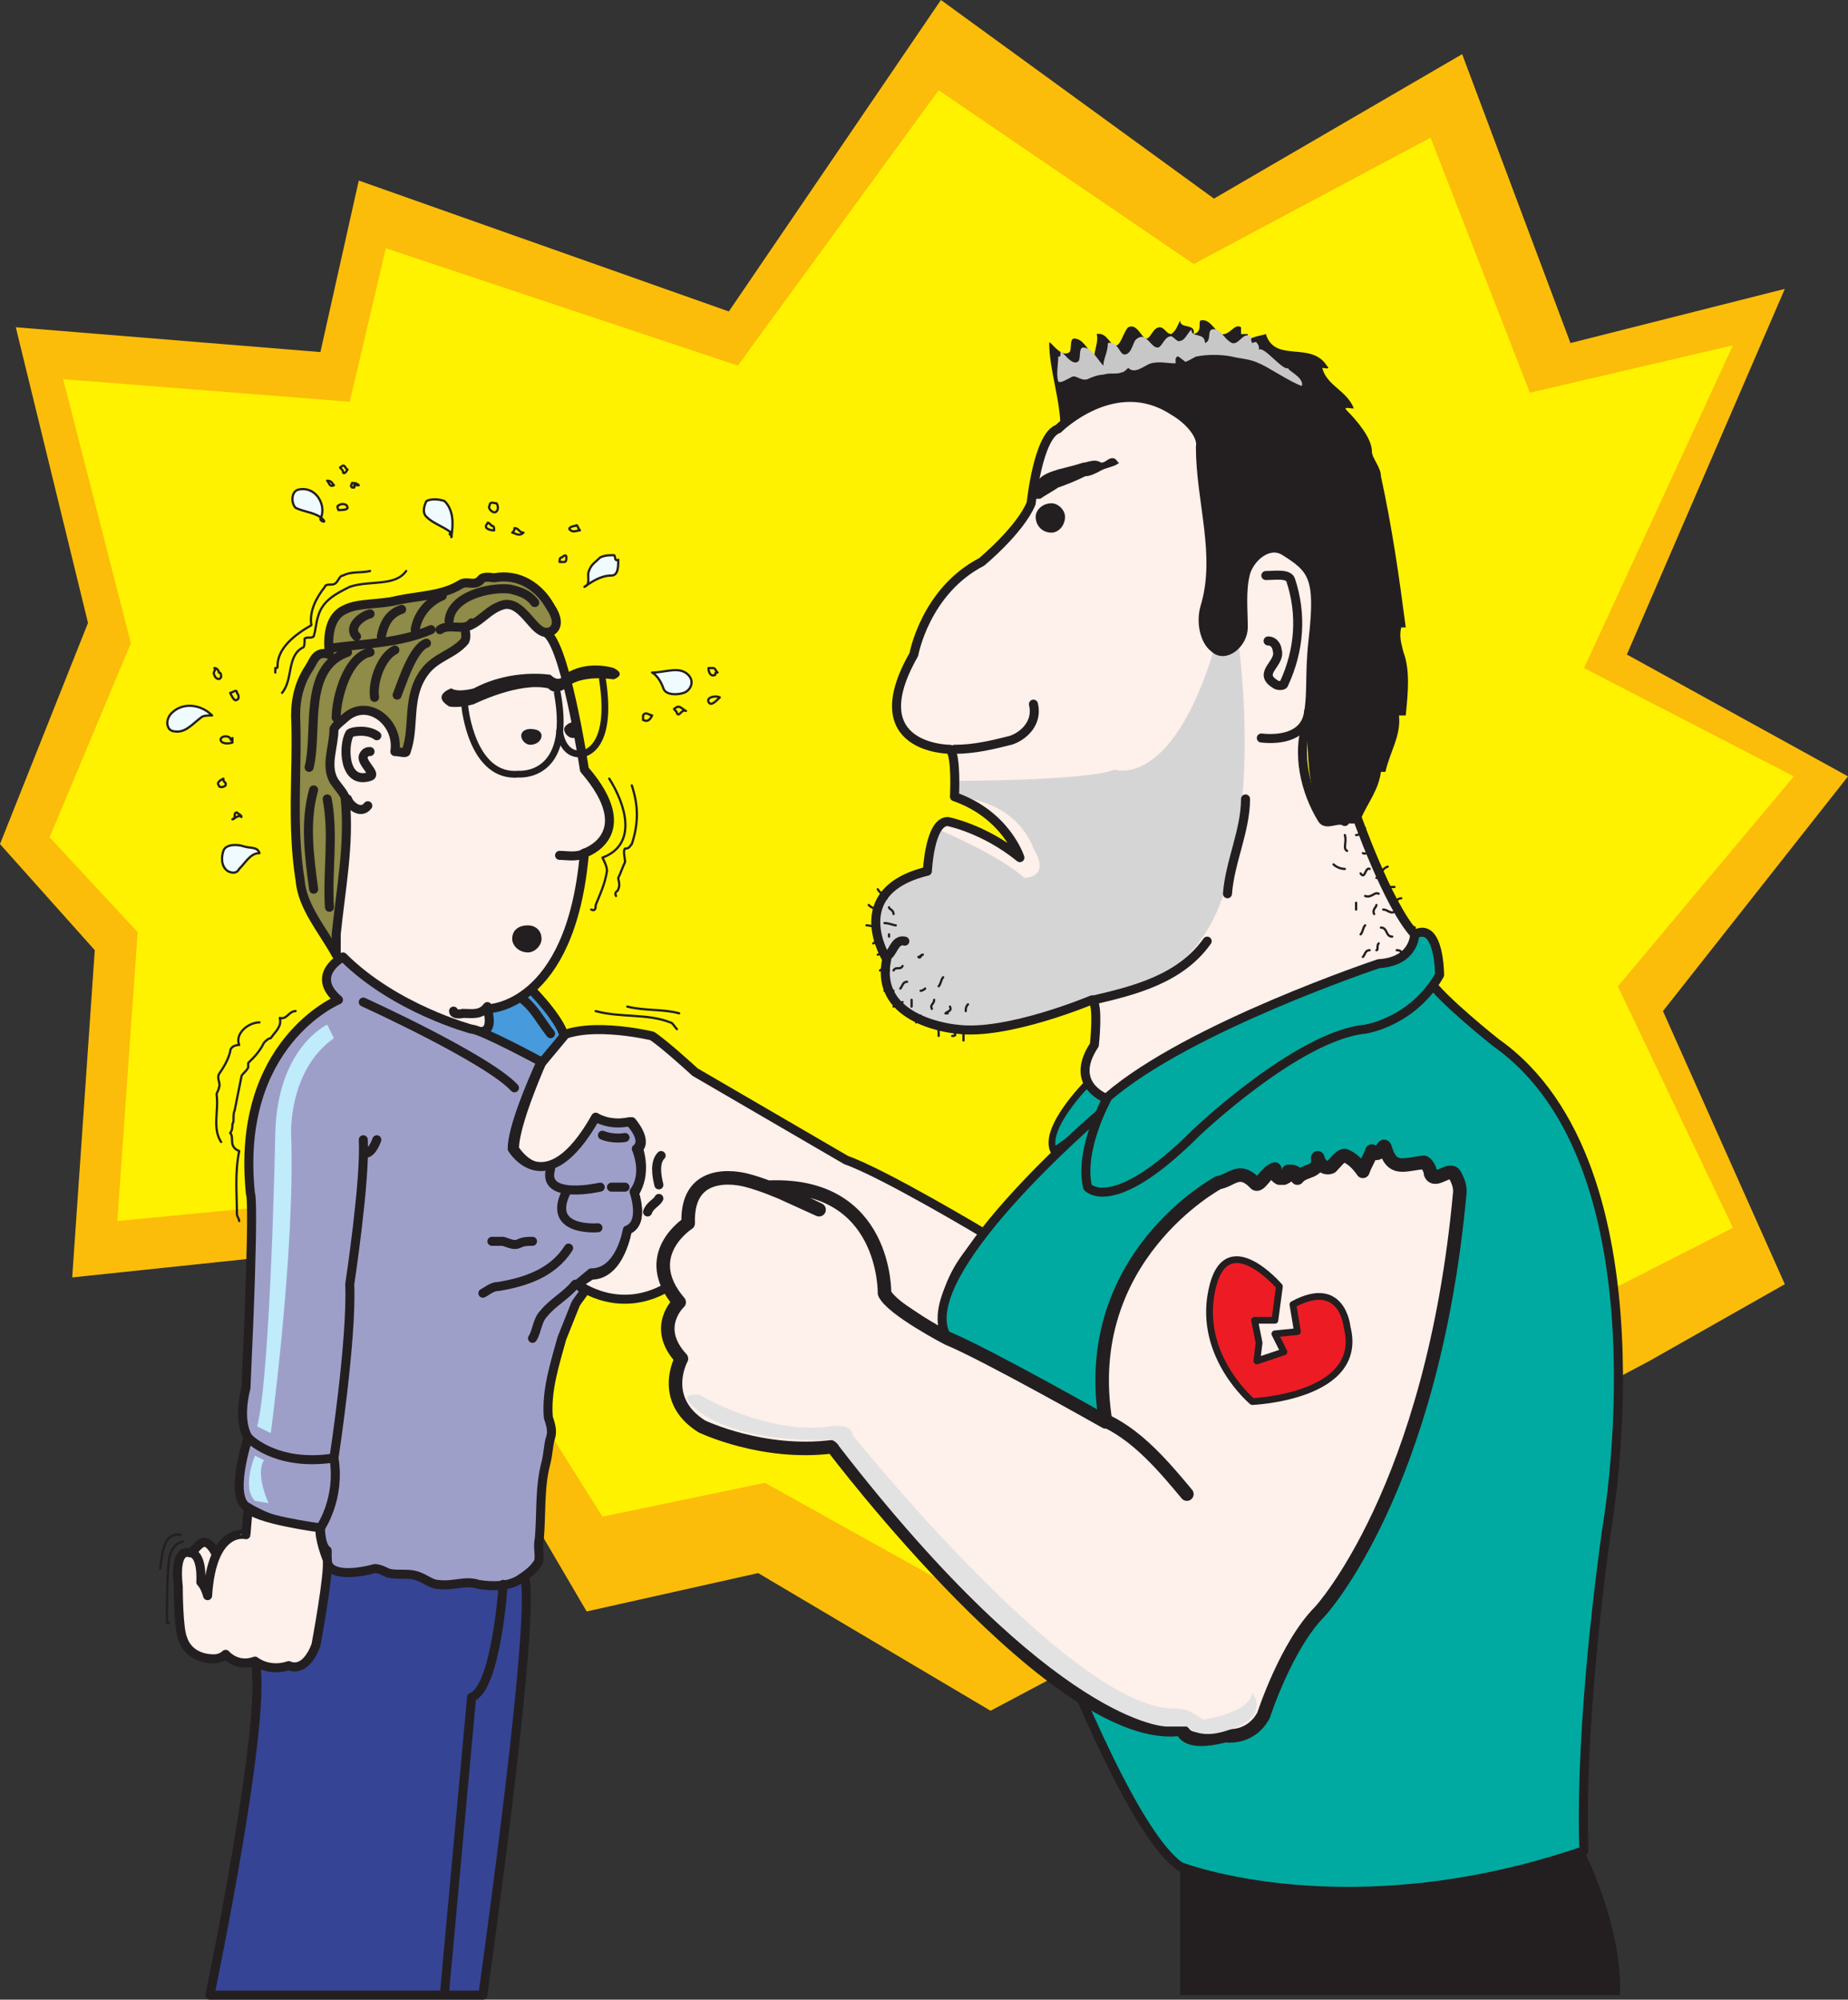 <svg xmlns="http://www.w3.org/2000/svg" width="614.25" height="664.5"><rect width="100%" height="100%" fill="#333333" stroke="none"/><path fill="#fbbd09" fill-rule="evenodd" d="m242.25 103.5-123-43.5-12.75 57-101.25-8.25 24 98.25L0 280.5l31.5 35.25L24 424.5l99.75-10.5L195 535.5l57-12.75 77.25 45.75 219-116.25 45-25.5-40.5-90.75 61.5-78-73.5-40.5L593.25 96 522 114l-36-96-82.5 48-90.75-66-70.5 103.5"/><path fill="#fff200" fill-rule="evenodd" d="m245.25 121.5-117-39-12 51L21 126l22.5 87.75-27 64.5 29.25 31.5-6.75 96 93.75-9L200.25 504l54-11.25 72.75 40.5 206.25-103.5L576 408l-38.25-80.25 58.5-69.75-69.75-36L576 114.75l-67.5 15.75-33-84.75-78.75 42L312 30l-66.75 91.5"/><path fill="#364495" fill-rule="evenodd" d="M172.5 525s10.5-25.5-12 138H69.75s19.5-93 15-111l28.5-37.5L172.5 525"/><path fill="none" stroke="#231f20" stroke-linecap="round" stroke-linejoin="round" stroke-miterlimit="10" stroke-width="3" d="M172.5 525s10.5-25.5-12 138H69.75s19.5-93 15-111l28.5-37.5zm0 0"/><path fill="#231f20" fill-rule="evenodd" d="M526.5 615s12.75 24.75 12 48H392.25v-42.75S460.5 637.5 526.5 615"/><path fill="#fef0ea" fill-rule="evenodd" d="M231 356.25s-9.75-9-14.25-12c0 0-24.75-6-33.75 2.25 0 0-12 25.5-12 35.25 0 0 11.25 19.5 27.75-9.75 0 0 4.5 2.25 11.25.75 0 0 5.25 6 2.25 9 0 0 3 8.25-1.5 15 0 0 3.75 9.75-2.25 12 0 0-2.25 15-12 15l-4.5 3s14.25 11.25 31.5 0l15.75-30L271.5 408l16.5 18.75 27 18s-6.75-15.75 12.75-34.5c0 0-33.75-20.25-46.5-24.75L231 356.25"/><path fill="none" stroke="#231f20" stroke-linecap="round" stroke-linejoin="round" stroke-miterlimit="10" stroke-width="3" d="M231 356.25s-9.75-9-14.25-12c0 0-24.75-6-33.75 2.25 0 0-12 25.5-12 35.25 0 0 11.25 19.5 27.75-9.75 0 0 4.5 2.25 11.25.75 0 0 5.25 6 2.25 9 0 0 3 8.25-1.5 15 0 0 3.75 9.75-2.25 12 0 0-2.25 15-12 15l-4.5 3s14.25 11.25 31.5 0l15.75-30L271.5 408l16.5 18.75 27 18s-6.75-15.75 12.75-34.5c0 0-33.75-20.25-46.5-24.75zm0 0"/><path fill="#00aaa0" fill-rule="evenodd" d="M361.5 360s-15 15-11.25 22.5L375 365.25 361.5 360"/><path fill="none" stroke="#231f20" stroke-linecap="round" stroke-linejoin="round" stroke-miterlimit="10" stroke-width="2.25" d="M361.5 360s-15 15-11.25 22.5L375 365.25Zm0 0"/><path fill="#fef0ea" fill-rule="evenodd" d="M63 516c2.25 0 4.5-8.25 9 .75l-3 13.5L63 516"/><path fill="none" stroke="#231f20" stroke-linecap="round" stroke-linejoin="round" stroke-miterlimit="10" stroke-width="3" d="M63 516c2.25 0 4.5-8.25 9 .75l-3 13.5zm0 0"/><path fill="#479adb" fill-rule="evenodd" d="M176.25 328.5s9.75 9.75 11.25 15.75l-7.5 9L156.75 342l7.5-9.75 12-3.75"/><path fill="none" stroke="#231f20" stroke-linecap="round" stroke-linejoin="round" stroke-miterlimit="10" stroke-width="3" d="M176.25 328.5s9.75 9.75 11.25 15.75l-7.5 9L156.75 342l7.5-9.75zm0 0"/><path fill="#fef0ea" fill-rule="evenodd" d="M351.75 142.5s18.75-18.75 38.25-6c5.25 3 9.75 8.25 9 12 0 18 6.75 36 1.5 53.25-1.5 5.25 0 11.25 3 13.5 3.75 3.75 9.75-1.5 9.75-6.75 0-6-.75-12 .75-18 1.5-5.25 7.5-10.5 12.75-7.5 9.75 6 12 8.25 9.75 29.25-1.5 9.75-3 19.5-2.25 28.5.75 10.5-.75 21.75 5.25 31.5 1.5 2.25 5.25-.75 7.5.75 0-2.25 3.75.75 3.75-2.25 0 0 10.5 30 19.5 39.75 0 0 0 9-12 10.5 0 0-63 21-90 44.25 0 0-13.5-4.5-4.5-18 0 0 1.5-13.5-.75-15 0 0-28.5 12-45 9.75 0 0-27.75-2.25-23.25-23.25 0 0-14.25-22.5 13.5-29.25 0 0 .75-16.5 6.75-16.5 0 0 12 2.25 24 12 0 0-4.5-14.25-21.75-20.25 0 0 .75-13.5-1.5-15.75 0 0-30 0-12-31.5 0 0 3.75-21 22.5-30.75 0 0 12.75-10.5 16.5-19.5 0 0 2.25-22.5 9-24.75"/><path fill="#231f20" fill-rule="evenodd" d="M450.75 271.5c.75 2.25-3.75-.75-3 1.5-3-.75-6 1.5-7.5-.75-6-9.75-5.25-21-6-31.5-.75-9 4.5-18.75 2.25-28.5-2.25-11.25 6.75-23.25-9.75-28.5-6-2.25-10.5 2.25-12.75 6.75-1.5 6-.75 12-.75 18 0 5.25-6 11.25-9.75 7.5-3-3-4.5-9-3-14.25 6-17.25-1.5-34.5-.75-52.5 0-4.5-4.5-9-9.75-12.75-18.75-12.75-38.25 6.75-38.25 6.75l.75-.75c0-9.75-3.75-19.5-3.75-28.5 0-1.5 3.75 5.25 6.75 3 .75-.75 0-4.5 1.5-4.5 3 0 4.5 3.75 6.75 6 0-2.25 1.5-5.25.75-7.5 3.75-.75 4.5 4.5 6.75 3.75 1.5-.75 2.25-4.5 3.75-6 3-1.5 4.5 3.75 6 3.75s2.25-3.75 4.5-3.75c1.5 0 2.25 2.25 3.75 2.25 1.5-.75 2.25-3 3-4.5 0 3 5.25.75 4.5 4.5 3-.75 1.5-3.75 2.25-4.5 3-.75 4.5 3 6.75 4.5 3 .75 4.5-3.75 6.75-2.25V111h2.25v2.25c1.5-1.5 3.75-1.5 6-2.25 3 9.75 15 2.25 20.25 10.5 1.5 1.5-.75.75-1.5.75 1.5 6 8.25 7.5 10.5 13.5-1.5 0-3.75-.75-2.25.75 3 3 8.25 9 8.25 13.5 0 2.25 3 5.25 3 8.25 3.75 17.25 6 33 8.25 50.25h-1.5c-.75 3 0 5.25.75 8.25 2.25 6 1.5 13.5.75 21H465c.75 6.75-3 12-4.5 18.75H459c-.75 6-4.5 10.5-6.75 15.75l-1.5-.75M349.5 177c2.25 0 4.5-2.25 4.5-5.25 0-2.25-2.25-4.5-4.5-4.5-3 0-5.25 2.25-5.25 4.5 0 3 2.25 5.25 5.25 5.25"/><path fill="#d6d5d5" fill-rule="evenodd" d="M363.75 331.5s-28.5 12-45 9.75c0 0-27.75-2.25-23.25-23.25 0 0-14.25-22.5 12.75-29.25 0 0 .75-12.75 4.5-12.75 0 0 19.5 8.25 27.75 15.75 0 0 9 0 3-9.75 0 0-4.5-15.75-26.25-17.25v-5.25s44.25 0 53.25-3.75c0 0 18.75 6.75 33-39.75 0 0 3.75 3 8.25-1.5 0 0 6 43.5-3 73.5 0 0-3.75 39.75-45 43.5"/><path fill="none" stroke="#231f20" stroke-linecap="round" stroke-linejoin="round" stroke-miterlimit="10" stroke-width="3" d="M351.75 142.5s18.75-18.75 38.25-6c5.25 3 9.75 8.25 9 12 0 18 6.75 36 1.5 53.25-1.5 5.25 0 11.25 3 13.5 3.75 3.75 9.75-1.5 9.75-6.75 0-6-.75-12 .75-18 1.5-5.25 7.5-10.5 12.75-7.5 9.75 6 12 9 9.75 29.25-1.5 12.75 0 18.75-2.25 28.5-3 9.75-.75 21.75 5.25 31.5 1.5 2.25 5.25-.75 7.5.75 0-2.25 3.75.75 3.75-2.25 0 0 10.5 30 19.5 39.75 0 0 0 9-12 10.5 0 0-63 21-90 44.25 0 0-13.5-4.5-4.5-18 0 0 1.5-13.5-.75-15 0 0-28.5 12-45 9.75 0 0-27.75-2.25-23.25-23.25 0 0-14.25-22.5 13.5-29.25 0 0 .75-16.5 6.75-16.5 0 0 12 2.25 24 12 0 0-4.5-14.25-21.75-20.25 0 0 .75-13.5-1.5-15.75 0 0-30 0-12-31.5 0 0 3.75-21 22.5-30.75 0 0 12.75-10.5 16.5-19.5 0 0 2.25-22.5 9-24.75zm0 0"/><path fill="none" stroke="#231f20" stroke-linecap="round" stroke-linejoin="round" stroke-miterlimit="10" stroke-width="3" d="M317.25 249c6.75 0 12.75-1.5 18.75-3 4.5-1.5 9-6 7.5-12m77.25-42.75c3 0 7.5-.75 8.25 1.5 3.75 11.25 3 23.25-2.25 34.5 0 .75-2.25.75-3 0-6-3.75 2.25-6.75.75-11.25 0-.75-.75-3-3-3m-2.25 32.25c6.75.75 15-.75 15.75-9"/><path fill="#231f20" fill-rule="evenodd" d="M372 153.75c-.75 0-.75-1.5-2.25-1.5s-2.25 1.5-3.75 1.5c-2.25-1.5-4.5 0-6 0-2.25.75-5.25 1.5-8.25 2.25-2.25.75-5.25 1.5-6.75 3.75-1.5.75 0 3.75-.75 6h1.5c2.25-1.5 3.75-2.25 6-3.75 2.25-.75 6-2.25 9-3.75 1.5 0 3-.75 4.5-1.5 2.25-1.5 5.25-1.5 6.75-3"/><path fill="none" stroke="#231f20" stroke-linecap="round" stroke-linejoin="round" stroke-miterlimit="10" stroke-width="3" d="M300.75 312.75c-3-.75-3.75 3-5.25 4.5"/><path fill="#00aaa0" fill-rule="evenodd" d="M474.75 325.5 366 369.75s-64.5 54.75-51 75c0 0 50.25 156.75 77.25 175.5 0 0 55.5 21.75 134.25-5.25 0 0-2.25-36 7.5-106.5 0 0 21.75-120.75-36.75-162 0 0-18-14.25-22.5-21"/><path fill="none" stroke="#231f20" stroke-linecap="round" stroke-linejoin="round" stroke-miterlimit="10" stroke-width="3" d="M474.75 325.5 366 369.75s-64.5 54.75-51 75c0 0 50.25 156.75 77.25 175.5 0 0 55.5 21.75 134.25-5.25 0 0-2.25-36 7.5-106.5 0 0 21.75-120.75-36.75-162 0 0-18-14.25-22.5-21zm0 0"/><path fill="#00aaa0" fill-rule="evenodd" d="M470.25 310.5s0 9-12 9.75c0 0-63 21-90 44.25 0 0-9.75 17.25-6.75 30 0 0 8.25 9.75 36-18 0 0 33.75-32.25 56.25-34.5 0 0 15.75-2.25 24.75-18 0 0 0-18-8.25-13.5"/><path fill="none" stroke="#231f20" stroke-linecap="round" stroke-linejoin="round" stroke-miterlimit="10" stroke-width="3" d="M470.25 310.5s0 9-12 9.75c0 0-63 21-90 44.25 0 0-9.75 17.25-6.75 30 0 0 8.25 9.75 36-18 0 0 33.75-32.25 56.25-34.5 0 0 15.75-2.25 24.75-18 0 0 0-18-8.25-13.5zm0 0"/><path fill="#fef0ea" fill-rule="evenodd" d="M159.75 342.75s4.5 1.5 2.25-7.5c0 0 27.75 0 32.25-51 0 0 18.75-9 0-28.5 0 0-6.75-45-13.5-45.75-4.5-.75-7.5-10.5-13.5-9-5.25 1.5-7.5 6-12.75 7.5 0 .75.75 3 0 3.75-3.75 4.5-9.75 6-13.5 10.5-6 8.25-3 18-6 27h-3.75c.75-9.75-9-18-16.5-12-1.5 1.5-3.75 3-3.75 4.5-.75 5.25-3 12 0 17.25 1.5 2.25 3.75 4.5 3.75 6 1.5 15-1.5 29.25-3 45 0 2.25 0 5.25 2.25 7.5 0 0 21 19.5 45.75 24.75"/><path fill="none" stroke="#231f20" stroke-linecap="round" stroke-linejoin="round" stroke-miterlimit="10" stroke-width="3" d="M159.75 342.75s4.5.75 2.25-7.5c0 0 27.75 0 32.25-51.75 0 0 18.75-6 0-27.75 0 0-6.75-45-13.5-45.75"/><path fill="#8f8b48" fill-rule="evenodd" d="M111.75 310.5c1.5-15 4.5-30 3-45 0-1.5-2.25-3.75-3.75-6-3-5.25 0-11.25 0-17.25.75-1.5 3-3 3.75-3.75 7.5-6.75 18 1.5 16.5 11.25 1.5 0 3.75.75 3.75 0 3-8.25 0-18 6-26.25 3.75-5.25 9.75-6 13.5-10.5.75-1.5 0-3.75 0-4.5 5.25-1.5 7.5-6 12.75-7.5 6-1.5 9.75 8.25 13.5 9 2.25.75 6.75-1.5 2.25-8.25-3.75-6.75-10.5-11.25-18.75-9.75-.75 0-3.75-.75-4.5.75-2.25 2.25-4.5 0-6.75 1.5-6 3.75-14.25 3.75-21 5.25-6 1.5-12.75.75-17.25 3-5.25 2.25-6 9-5.25 15-4.5-1.5-5.25 2.25-6.75 4.5-3 4.5-4.5 9.75-4.5 15.75.75 18-1.5 36 1.5 54.75.75 9 7.5 16.5 12 24.75v-6.75"/><path fill="none" stroke="#231f20" stroke-linecap="round" stroke-linejoin="round" stroke-miterlimit="10" stroke-width="3" d="M111.75 310.5c1.5-15 4.5-30 3-45 0-1.5-2.25-3.75-3.75-6-3-5.25 0-11.25 0-17.25.75-1.5 3-3 3.75-3.75 7.5-6.75 18 1.5 16.5 11.25 1.5 0 3.75.75 3.75 0 3-8.25 0-18 6-26.25 3.75-5.25 9.75-6 13.5-10.5.75-1.5 0-3.75 0-4.5 5.25-1.5 7.5-6 12.75-7.5 6-1.5 9.75 8.25 13.5 9 2.25.75 6.75-1.5 2.25-8.25-3.75-6.75-10.5-11.25-18.75-9.75-.75 0-3.75-.75-4.5.75-2.25 2.25-4.5 0-6.75 1.5-6 3.75-14.25 3.75-21 5.25-6 1.5-12.75.75-17.25 3-5.25 2.25-6 9-5.25 15-4.5-1.5-5.25 2.25-6.75 4.5-3 4.5-4.5 9.75-4.5 15.75.75 18-1.5 36 1.5 54.75.75 9 7.5 16.5 12 24.75zm0 0"/><path fill="none" stroke="#231f20" stroke-linecap="round" stroke-linejoin="round" stroke-miterlimit="10" stroke-width="3" d="M111 215.25c11.25-1.5 21.75-1.5 32.25-6m13.5-2.25c-2.25 3-7.5 0-10.5 2.25m-30.75 7.5c-15 5.25-9.75 26.25-12.75 38.25m1.5 7.5c-3 10.5-1.5 21.75 0 33m4.5-30c2.25 12 0 24 .75 36m13.5-84.75c-7.5 1.5-11.25 15-11.25 21.75m19.5-22.5c-4.5 2.25-7.5 10.5-6.75 15.75m17.25-18c-4.5 1.5-8.25 13.5-9.75 17.25m-13.5-19.5c-3-3 1.5-6.75 4.5-7.5m3.75 7.5c.75-3.75 2.25-7.5 6.75-9m4.5 6.75c.75-4.5 3.75-9 9-11.25m30.75 2.25c-2.25-3-5.25-3.75-8.25-4.5-6.75-.75-19.5 2.25-20.25 10.5m45 77.25c-2.25 1.5-6 .75-8.25.75m-60.75-39.75c-3-2.25-8.25-1.5-9-.75C114 247.5 114 261 123 258c2.25-.75-3-4.5-2.25-6.75.75-1.5 1.5-1.5 2.25-1.5m-7.5 15.75c.75 2.25 4.5 5.25 6.75 2.25M162 334.5c-2.25 3-5.25 2.25-8.25 2.25.75 0-3 .75-3-.75"/><path fill="#231f20" fill-rule="evenodd" d="M187.5 224.25s-1.5 3-4.5 0c0 0-12.75-2.25-25.5 4.5 0 0-5.25 1.5-7.5 0 0 0-6.75 2.25-.75 6 0 0 3 .75 8.25-.75 0 0 15-7.5 24.75-5.25 0 0 2.25 3 6.75-.75 0 0 3.75-3.75 15-2.25 0 0 4.5-1.5 0-3.75 0 0-9-3-16.5 2.25"/><path fill="none" stroke="#231f20" stroke-linecap="round" stroke-linejoin="round" stroke-miterlimit="10" stroke-width="2.25" d="M154.5 234.75s2.25 24 18 22.5c0 0 18 1.5 12.75-27"/><path fill="none" stroke="#231f20" stroke-linecap="round" stroke-linejoin="round" stroke-miterlimit="10" stroke-width="2.25" d="M186 243s.75 8.25 7.5 7.5c0 0 10.5-.75 6.75-24.75"/><path fill="#231f20" fill-rule="evenodd" d="M176.25 247.5c2.25 0 3.75-1.5 3.75-3s-1.5-2.25-3.75-2.25c-1.5 0-3 .75-3 2.25s1.5 3 3 3m14.25-2.25c1.5 0 2.25-1.5 2.25-3 0-.75-.75-2.25-2.25-2.25s-3 1.5-3 2.25c0 1.5 1.5 3 3 3m-15 71.25c2.25 0 4.5-2.25 4.5-4.5 0-3-2.25-4.5-4.5-4.5-3 0-5.25 1.5-5.25 4.5 0 2.25 2.25 4.5 5.25 4.5"/><path fill="none" stroke="#231f20" stroke-linecap="round" stroke-linejoin="round" stroke-miterlimit="10" stroke-width="3" d="M174 332.25c3.75 3 6 7.5 9 11.25"/><path fill="#9e9fc9" fill-rule="evenodd" d="m192 426.75 4.5-3.75c9.75 0 12-14.25 12-14.25 6-2.25 2.25-12.75 2.25-12.75 4.5-6 .75-14.25.75-14.25 3.75-3-2.25-9-2.25-9-6.75 1.5-11.25-1.5-11.25-1.5-16.5 29.25-27.75 10.5-27.75 10.5 0-6.75 6-21 9.75-29.25h-.75s-19.5-10.5-22.5-10.5c0 0-25.5-6.75-42.75-24 0 0-11.25 6-1.5 14.25 0 0-34.5 14.25-29.25 64.5 0 0 1.5 0-1.5 64.5 0 0-3 10.5.75 16.5 0 0-6.75 20.25 0 23.25 0 0 10.5 6.75 24 6.75 0 0 0 6 2.25 7.5v3c0 6 10.5 4.5 15.75 3 1.5 0 3 .75 4.5 1.5 3 .75 6 0 9 .75s5.25 3 7.5 3c5.25.75 9-1.5 13.5 0 4.5.75 9.75.75 13.5-1.5 2.25-1.5 4.5-3 6-5.25 1.5-1.5 0-5.25.75-8.25.75-8.25 0-17.25 2.25-25.5.75-3 .75-6 1.5-8.25s0-4.5-.75-6.75c-.75-9 2.25-18 4.5-26.25l4.5-11.25c.75-1.5 2.25-3 3-4.5l-2.25-2.25"/><path fill="none" stroke="#231f20" stroke-linecap="round" stroke-linejoin="round" stroke-miterlimit="10" stroke-width="3" d="m192 426.75 4.5-3.75c9.75 0 12-14.25 12-14.25 6-2.25 2.25-12.75 2.25-12.75 4.5-6 .75-14.25.75-14.25 3.75-3-2.25-9-2.25-9-6.75 1.5-11.25-1.5-11.25-1.5-16.5 29.25-27.75 10.5-27.75 10.5 0-6.75 6-21 9.75-29.25h-.75s-19.5-10.5-22.5-10.5c0 0-25.5-6.75-42.75-24 0 0-11.25 6-1.5 14.25 0 0-34.5 14.25-29.25 64.5 0 0 1.5 0-1.5 64.5 0 0-3 10.5.75 16.5 0 0-6.75 20.25 0 23.25 0 0 10.5 6.75 24 6.75 0 0 0 6 2.25 7.5v3c0 6 10.5 4.5 15.75 3 1.5 0 3 .75 4.5 1.5 3 .75 6 0 9 .75s5.25 3 7.5 3c5.25.75 9-1.5 13.5 0 4.5.75 9.75.75 13.5-1.5 2.25-1.5 4.5-3 6-5.25 1.5-1.5 0-5.25.75-8.25.75-8.25 0-17.25 2.25-25.5.75-3 .75-6 1.5-8.25s0-4.5-.75-6.75c-.75-9 2.25-18 4.5-26.25l4.5-11.25c.75-1.5 2.25-3 3-4.5zm0 0"/><path fill="none" stroke="#231f20" stroke-linecap="round" stroke-linejoin="round" stroke-miterlimit="10" stroke-width="3" d="M120.75 333S162 351.75 171 361.5m36.75 16.5s-3.75.75-7.5-.75m7.5 17.25h-4.5m-3.75 0s-19.5 4.5-16.5-6"/><path fill="none" stroke="#231f20" stroke-linecap="round" stroke-linejoin="round" stroke-miterlimit="10" stroke-width="3" d="M198.75 408s-17.25 1.5-10.5-12M177 412.5c-1.5 0-3 0-4.5.75s-3 0-5.25-.75h-3.75m25.5 2.25c-5.25 8.25-14.25 11.25-23.25 12.75-2.25 0-3.75 1.5-5.25 2.25m30.75-3c-3 3.75-7.5 6-10.5 9.75-2.25 2.25-2.25 6-3.75 8.25M219.75 384c-2.25 2.25-1.5 6.75-.75 9.75m0 4.5c-.75 1.5-3 2.25-3.75 4.5m-132.75 75s9 9.75 28.5 6.75"/><path fill="none" stroke="#231f20" stroke-linecap="round" stroke-linejoin="round" stroke-miterlimit="10" stroke-width="3" d="M106.5 507.75s6.75-9.75 4.5-23.25c0 0 6-39 5.25-57.75 0 0 5.25-34.5 4.5-48m4.5 0s-1.5 4.5-3.75 4.5"/><path fill="#fef0ea" fill-rule="evenodd" d="m82.5 501-.75 9S70.5 507 69 530.25c0 0-.75-3-2.25-4.5 0 0 .75-9.75-3.75-9.75 0 0-5.25-2.25-3.75 11.25 0 0 0 14.25 1.5 17.25 0 0 1.5 6.75 10.5 6.75 0 0 2.25 0 3.75-1.5 0 0 3.75 4.5 9.75 2.25 0 0 4.5 3.75 11.25 1.5 0 0 5.25 3 9-6.75 0 0 4.5-24 3.75-28.5 0 0-3-7.5-2.25-10.5 0 0-22.5-3-24-6.75"/><path fill="none" stroke="#231f20" stroke-linecap="round" stroke-linejoin="round" stroke-miterlimit="10" stroke-width="3" d="m82.5 501-.75 9S70.5 507 69 530.25c0 0-.75-3-2.25-4.5 0 0 .75-9.75-3.75-9.75 0 0-5.25-2.25-3.75 11.25 0 0 0 14.25 1.5 17.25 0 0 1.5 6.75 10.5 6.75 0 0 2.25 0 3.75-1.5 0 0 3.75 4.5 9.75 2.25 0 0 4.5 3.75 11.25 1.5 0 0 5.25 3 9-6.75 0 0 4.5-24 3.75-28.5 0 0-3-7.5-2.25-10.5 0 0-22.5-3-24-6.75zm0 0"/><path fill="#bfebfb" fill-rule="evenodd" d="M108.75 340.5s-16.5 7.5-17.25 36c0 0-1.5 79.5-6 97.5l4.5 2.25s8.25-61.5 6.75-99.75c0 0-.75-21 14.25-31.5l-2.25-4.5m-24 143.25s-4.5 10.5 0 15l4.5.75s-4.5-9.75-1.5-14.25l-3-1.5"/><path fill="#00aaa0" fill-rule="evenodd" d="M485.25 404.25c0 99-33 142.5-33 142.5-10.5 12.75-15.75 36.75-15.75 36.75-3.75 8.25-12 7.5-12 7.5-14.25 4.5-15-.75-15-.75s-36.75-4.5-48-24.75l123.75-161.25"/><path fill="#fef0ea" fill-rule="evenodd" d="M485.25 396c0-2.25-.75-3.75-1.5-5.25-1.5-3.75-6.75 3-8.25-.75 0-1.5-1.5-3.75-2.25-3.75-6.75.75-10.5 3-12.75-4.5-.75-3-1.5 3.75-4.5.75-.75 2.25-2.25 4.5-3 6.75-1.5-2.25-3.75-4.5-6-5.25-1.5 0-3 2.25-4.5 3.75-1.5.75-3.75 0-4.5-3 .75 5.25-4.5 3.75-6.75 6.75 0-2.25-1.5-2.25-3-2.25 0 1.5 0 1.5-1.5 2.25h-1.5c-1.5-.75-1.5-2.25-1.5-3-3 .75-5.25 6.75-6.75 4.5-5.25-5.25-7.5-.75-12 0 0 0-46.5 24.75-37.5 79.5 0 0-39.75-22.5-52.5-27.75 0 0-18.75-9.75-21-15 0 0 .75-36.75-38.25-35.25l16.5 7.5s-15-7.5-24-9.75c0 0-20.25-6-19.5 14.25 0 0-16.5 10.5-3 26.25 0 0-9 8.25.75 18.75 0 0-7.5 13.5 6.75 22.5 0 0 20.25 9.75 43.5 6.75 0 0 75.75 100.5 116.25 93.75 0 0 0 6 14.25 2.25 0 0 8.25 1.5 12.75-6.75 0 0 7.5-23.25 18.75-34.5 0 0 37.5-40.5 46.5-139.5"/><path fill="none" stroke="#231f20" stroke-linecap="round" stroke-linejoin="round" stroke-miterlimit="10" stroke-width="4.5" d="M485.25 396c0-2.25-.75-3.75-1.5-5.25-1.5-3.75-6.75 3-8.25-.75 0-1.5-1.5-3.75-2.25-3.75-6.75.75-10.5 3-12.75-4.5-.75-3-1.5 3.75-4.5.75-.75 2.25-2.25 4.5-3 6.75-1.5-2.25-3.75-4.5-6-5.25-1.5 0-3 2.25-4.5 3.75-1.5.75-3.75 0-4.5-3 .75 5.25-4.5 3.75-6.75 6.75 0-2.25-1.5-2.25-3-2.25 0 1.5 0 1.5-1.5 2.25h-1.5c-1.5-.75-1.5-2.25-1.5-3-3 .75-5.25 6.75-6.75 4.5-5.25-5.25-7.5-.75-12 0 0 0-46.5 24.75-37.5 79.5 0 0-39.75-22.5-52.5-27.75 0 0-18.75-9.75-21-15 0 0 .75-36.75-38.25-35.25l16.5 7.5s-15-7.5-24-9.75c0 0-20.25-6-19.5 14.25 0 0-16.5 10.5-3 26.25 0 0-9 8.25.75 18.75 0 0-7.5 13.5 6.75 22.5 0 0 20.25 9.75 43.5 6.75 0 0 75.75 100.5 116.25 93.75 0 0 0 6 14.25 2.25 0 0 8.25 1.5 12.75-6.75 0 0 7.5-23.25 18.75-34.5 0 0 37.5-40.5 46.5-139.5zm0 0"/><path fill="none" stroke="#231f20" stroke-linecap="round" stroke-linejoin="round" stroke-miterlimit="10" stroke-width="4.5" d="M368.25 472.5c10.5 5.25 18.75 15 26.25 24"/><path fill="#e3e2e2" fill-rule="evenodd" d="M232.5 463.5S255 477 276 474c0 0 6.75-1.5 7.5 3 0 0 72.75 90.75 106.5 90.75 0 0 4.5-.75 9.75 3.75 0 0 15.75-2.25 16.5-9 0 0 6.75 8.25-9 12.75 0 0-8.25 3-12.75-1.5h-6.75s-36.75 0-108.75-93c0 0-1.5-3-4.5-2.25 0 0-29.25 1.5-43.5-10.5 0 0-6.75-5.25 1.5-4.5"/><path fill="none" stroke="#231f20" stroke-linecap="round" stroke-linejoin="round" stroke-miterlimit="10" stroke-width=".75" d="M202.5 258.75c5.25 8.25 9.75 21.75-2.25 26.25.75 1.5 1.5 3 1.5 4.5-.75 4.5-2.25 7.5-3.75 11.25 0 .75 0 2.25-1.5 1.5"/><path fill="none" stroke="#231f20" stroke-linecap="round" stroke-linejoin="round" stroke-miterlimit="10" stroke-width=".75" d="M210 261c2.25 6.75 2.25 12.75 0 19.5-.75.75-.75 1.5-2.25 1.5-.75.75 0 3 0 4.5-.75 1.5-1.5 3.75-2.25 5.25 0 .75.75 2.25 0 3.75 0 .75-1.5.75-.75 2.25m12-60c-.75 0-2.25-1.5-3 0v1.5c1.5.75 2.25 0 3-1.5zm11.25-1.5c-1.5-.75-2.25-2.25-3.75-.75-.75 0 .75.75.75 1.5.75 1.5 1.5-1.5 3-.75zm11.25-4.5c-1.5-.75-4.5 0-3.75 1.5s2.25 0 3.75-1.5zM237 222h-1.5c0 1.5.75 3 2.25 2.25 0-.75 0-.75.75-.75-.75-.75-.75-1.5-1.5-1.5zm0 0"/><path fill="#f0fbff" fill-rule="evenodd" d="M216.75 223.5c4.5 0 9-2.25 12 .75 2.25 2.25.75 5.25-1.5 6s-6 .75-6.75-1.5-2.25-4.5-3.75-5.25"/><path fill="none" stroke="#231f20" stroke-linecap="round" stroke-linejoin="round" stroke-miterlimit="10" stroke-width=".75" d="M216.75 223.5c4.5 0 9-2.25 12 .75 2.25 2.25.75 5.25-1.5 6s-6 .75-6.75-1.5-2.25-4.5-3.75-5.25zm0 0"/><path fill="#f0fbff" fill-rule="evenodd" d="M194.25 195c2.25-.75.75-3.75 1.5-5.25.75-2.25 2.25-3 3.75-4.5 1.5-.75 3-.75 4.5-.75.75 0 0 2.25 1.5 1.5 0 2.25 0 5.25-2.25 5.25-3.75 0-6.75 2.25-9 3.75"/><path fill="none" stroke="#231f20" stroke-linecap="round" stroke-linejoin="round" stroke-miterlimit="10" stroke-width=".75" d="M194.25 195c2.25-.75.75-3.75 1.5-5.25.75-2.25 2.25-3 3.75-4.5 1.5-.75 3-.75 4.5-.75.75 0 0 2.25 1.5 1.5 0 2.25 0 5.25-2.25 5.25-3.75 0-6.75 2.25-9 3.75zm-1.5-18.75c-.75-.75-.75-2.25-1.5-1.5-.75 0-3 .75-1.5 1.5.75.75 2.25 0 3 0zm-4.5 9c0-1.5-1.5 0-1.5 0-.75 0-.75.75-.75 1.5h1.5c.75 0 .75-.75.75-1.5zM174 177c-1.5 0-1.5-1.5-3-1.5 0 .75 0 .75-.75 1.5.75 0 2.25 1.5 3.75 0zm-10.5-2.25c-.75-.75-1.5-1.5-1.5-.75-1.5 1.5.75 2.25 2.25 2.25 0-.75 0-1.5-.75-1.5zm1.5-7.5c-.75 0-2.25-.75-2.25.75-.75.75.75 2.25 1.5 2.25 1.5 0 1.5-2.25.75-3zm0 0"/><path fill="#f0fbff" fill-rule="evenodd" d="M150 178.5c.75-4.5.75-9-2.25-12-2.25-.75-4.5-.75-6 0-.75 1.5-1.5 3.75 0 5.25 2.25 2.25 5.25 3 8.25 5.25-1.5.75.75.75 0 1.5"/><path fill="none" stroke="#231f20" stroke-linecap="round" stroke-linejoin="round" stroke-miterlimit="10" stroke-width=".75" d="M150 178.5c.75-4.5.75-9-2.25-12-2.25-.75-4.5-.75-6 0-.75 1.5-1.5 3.75 0 5.25 2.25 2.25 5.25 3 8.25 5.25-1.5.75.75.75 0 1.5zm0 0"/><path fill="#f0fbff" fill-rule="evenodd" d="M106.5 172.5c2.25-4.5-1.5-11.25-7.5-9.75-2.25.75-2.25 4.5-.75 6 3 1.5 6.75 1.5 9 3.75 1.5 1.5-.75.75-.75 0"/><path fill="none" stroke="#231f20" stroke-linecap="round" stroke-linejoin="round" stroke-miterlimit="10" stroke-width=".75" d="M106.5 172.5c2.25-4.5-1.5-11.25-7.5-9.75-2.25.75-2.25 4.5-.75 6 3 1.5 6.75 1.5 9 3.75 1.5 1.5-.75.75-.75 0zm9-3.75c0-1.5-2.25-1.5-3-.75-.75 0 0 1.5 0 1.5.75 0 3 0 3-.75zm3.75-7.5c-.75-.75-1.5-.75-2.25-.75 0 .75-.75.75 0 1.5h.75v-.75h1.5zm-8.25 0c-.75-.75-.75-1.5-2.25-1.5.75.75.75 2.25 2.25 1.5zm4.5-5.25c-.75 0-.75-2.25-2.25-.75-.75 0 .75.75.75 1.5s.75.75 1.5-.75zm0 0"/><path fill="#f0fbff" fill-rule="evenodd" d="M70.5 237.75c-3.75-3.75-9.75-4.5-13.5-.75-.75.75-2.25 3-.75 5.25 0 0 .75.75 1.5.75 3.75.75 6-2.25 9-4.5.75-.75 2.25-.75 3.75-.75"/><path fill="none" stroke="#231f20" stroke-linecap="round" stroke-linejoin="round" stroke-miterlimit="10" stroke-width=".75" d="M70.5 237.75c-3.75-3.75-9.75-4.5-13.5-.75-.75.75-2.25 3-.75 5.25 0 0 .75.75 1.5.75 3.75.75 6-2.25 9-4.5.75-.75 2.25-.75 3.75-.75zm0 0"/><path fill="#f0fbff" fill-rule="evenodd" d="M86.25 283.5c-.75-2.25-3-1.5-5.25-2.25s-6-.75-6.75 1.5-.75 5.25 1.5 6.75c1.5.75 3 .75 3.75-.75 2.25-2.25 3.75-5.25 6.75-5.25"/><path fill="none" stroke="#231f20" stroke-linecap="round" stroke-linejoin="round" stroke-miterlimit="10" stroke-width=".75" d="M86.25 283.5c-.75-2.25-3-1.5-5.25-2.25s-6-.75-6.75 1.5-.75 5.25 1.5 6.75c1.5.75 3 .75 3.75-.75 2.25-2.25 3.75-5.25 6.75-5.25zm-7.5-13.5c-1.5 0 0 2.25-1.5 2.25 1.5-.75 2.25-1.5 3-.75 0-.75-.75-.75-1.5-1.5zM75 260.25c-.75-.75-.75-.75-.75-1.5-1.5.75-2.25 1.5-1.5 2.25 0 .75 1.5.75 2.25 0zM77.25 246c-.75 0-.75-.75-.75-.75-.75-.75-2.25-.75-3 0-.75 1.5 1.5 2.25 3.75 1.5v-1.5zm1.5-15.75c0-1.5-1.5 0-2.25 0 .75 1.5 1.5 3 2.25 2.25.75 0 .75-1.5 0-2.25zm-6-6.75c0-.75-.75-1.5-1.5-1.5.75.75-.75 1.5 0 2.25 0 .75 1.5 2.25 2.25.75 0-.75 0-1.5-.75-1.5zM135 189.75c-3.75 5.25-12 3-18.75 5.25-4.5 2.25-9 4.5-10.5 9.75-.75 2.25-.75 4.5-1.5 6.75-.75.75-2.25 0-3 .75 0 1.5 0 3-.75 3-5.25 3-3 10.5-6.75 15"/><path fill="none" stroke="#231f20" stroke-linecap="round" stroke-linejoin="round" stroke-miterlimit="10" stroke-width=".75" d="M123 189.75c-3 .75-6 0-9 1.5-1.5 0-1.5 3-3.75 3-.75 0-2.25 0-2.25.75-3 3.75-5.25 8.25-4.5 12.75-5.25 3-11.25 7.5-11.25 13.5 0 .75 0 .75-.75.75v1.5M98.25 336c-2.25 0-3 3-5.25 2.25.75 3-1.5 4.5-3 6.75-.75 0-1.5.75-2.25 1.5-1.5 3-3 4.5-5.25 6.75v1.5c-.75 1.5-2.25 2.25-2.25 3L78 369c-.75 1.5 0 3.75-.75 4.5 0 .75 0 2.25-.75 3 1.5 1.5-.75 4.5 3 6-1.5 7.5-.75 14.25-.75 21 0 .75.75 1.5.75 2.25"/><path fill="none" stroke="#231f20" stroke-linecap="round" stroke-linejoin="round" stroke-miterlimit="10" stroke-width=".75" d="M86.25 339.75c-3.75 0-8.25 3.75-6.75 7.5-1.5 0-3 .75-3 2.25-.75 3-2.25 5.25-3.75 7.5-.75 1.5.75 3 0 4.5 0 .75-.75 1.5-.75 2.25.75 5.25-1.5 11.25 1.5 15.75M198 336c8.25 2.25 17.25.75 24.75 3.75.75 0 1.5 1.5 2.25 2.25m-16.5-7.5c6 1.5 12 .75 17.25 2.25m-165 175.5c-3 .75-3.75 3-4.5 5.25-.75 6.75-.75 14.25-.75 21.75h.75"/><path fill="none" stroke="#231f20" stroke-linecap="round" stroke-linejoin="round" stroke-miterlimit="10" stroke-width=".75" d="M60 510c-6-.75-6 6.75-6.75 11.25m397.5-243.75c1.5 0 2.25-1.5 3-2.25m-.75 8.25c1.5.75 2.25-1.5 3-1.5m-8.25.75c-1.5-.75 0-3-.75-5.25m5.25 12.75c1.5 2.25 1.5-2.25 3-1.5m-1.5 9c2.25.75 3-1.5 4.5-.75m-7.5 5.25V300v2.25zm0 0"/><path fill="none" stroke="#231f20" stroke-linecap="round" stroke-linejoin="round" stroke-miterlimit="10" stroke-width="3" d="M363.75 332.25c12.75-3 28.5-6.75 37.5-19.5M414 265.5c0 10.5-5.25 21-6 31.5"/><path fill="none" stroke="#231f20" stroke-linecap="round" stroke-linejoin="round" stroke-miterlimit="10" stroke-width=".75" d="M447 288.75c-1.5 0-3-.75-3.75-1.5m16.5 15c1.5 0 2.25 1.5 3.75.75m-4.5 5.25c2.25 0 1.5 3 3.75 3m-9-3.75c-.75.75-.75 2.25-1.5 3m6 3c-.75.75 0 2.25-.75 2.25m-.75-12c-.75-1.5.75-2.25.75-3M468 309c.75 0 1.5-1.5 2.25-.75m-7.5-8.25c1.5 0 1.5-1.5 3-1.5m-8.25-6.75c1.5-.75 1.5-3 3.75-3.75m0 6.75h2.25m-8.25 21c-1.5 0-1.5 1.5-2.25 2.25m11.25-2.25c1.5 0 1.5.75 2.25 1.5M300 321c-.75 1.5-2.25 0-3 1.5m4.5 3.75c-1.5 0-1.5 1.5-2.25 2.25m3.75 3.75v2.25m-3-1.5c-.75.75-2.25 0-3 1.5m0-5.25h-3m1.5-6.75c-.75 0-2.25-.75-3 0m13.5 15c.75 1.5-1.5 1.5-1.5 2.25m6-7.5c0 1.5-1.5 1.5-.75 3m2.25 5.25v3.75m-4.5-15.75s-.75.75-1.5.75M292.5 312c-1.5 0-1.5 1.5-2.25 1.5m1.5-6c-1.5.75-2.25 0-3.75 0m3.75-5.25c-.75 0-2.25-.75-3-1.5m6-2.25c-.75-1.5-2.25-1.5-3-3m2.25 20.25c-.75 0-1.5 1.5-2.25 1.5m6-9.75c-.75 0-2.25-.75-3.75-.75m3-3c0-1.5-1.5-1.5-1.5-2.25m0 9v.75zm20.25 24c.75 1.5-.75 1.5-1.5 2.25h.75m-8.25-19.5c-.75 0-.75 1.5-1.5.75.75 0 .75-.75 1.5-.75zm6.75 7.5c-.75.75-.75 2.25-1.5 3m9.75 6c-.75.75-.75 1.5-.75 2.25m-.75 5.25v4.5m-3-3c-.75 0 1.5 1.5-.75 1.5"/><path fill="#c8c7c8" fill-rule="evenodd" d="M428.25 122.25c-1.5 1.5-8.25-7.5-9.75-6 0-.75 0-1.5-.75-2.25 0-.75-1.5 0-1.5 0-.75-.75 0-2.25-.75-2.25-2.25-1.5-3.75 3-6 2.25-3-1.5-3.75-5.25-6.75-4.5-1.5.75 0 3.75-2.25 4.5 0-3.75-4.5-1.5-4.5-4.5-1.5 1.5-2.25 3.75-3.75 3.75-.75.75-2.25-1.5-3-1.5-2.25 0-3 3.75-4.5 3.75-2.25 0-3.75-5.25-6.75-3-1.5.75-1.5 4.5-3.75 5.25s-2.25-4.5-6-3.75c0 3-1.5 5.25-1.5 7.5-2.25-2.25-3.75-6-6.75-6-1.5 0-.75 3.75-1.5 4.5-2.25 2.25-6-4.5-6-3s0 1.5-.75 1.5c0 2.25-.75 6 0 8.25.75.75 3-.75 4.5-1.5s3 1.5 5.25.75c1.5-.75 3.75-1.5 5.25-1.5 2.25-.75 4.5 0 6-.75.75 0 1.5-.75 2.25-1.5 2.25 2.25 5.25-.75 7.5-1.5 3-.75 5.25 0 8.25 0v-1.5c.75-1.5.75-.75 3 .75 0 .75 2.25-.75 3.75-1.5 3.75-.75 8.25-.75 12 0 3 .75 6 .75 9 2.25 2.25.75 11.25 6.75 14.25 7.5.75-3-5.25-5.25-4.5-6"/><path fill="#ed1c24" fill-rule="evenodd" d="M425.25 427.5s-18-21-22.5 1.5c-4.5 21.75 13.5 36.75 13.5 36.75s37.5-1.5 31.5-24.75c0 0-1.5-16.5-18-7.5l1.5 9-7.5.75 3 6-9 3 .75-6-1.5-7.5h6.75l1.5-11.25"/><path fill="none" stroke="#231f20" stroke-linecap="round" stroke-linejoin="round" stroke-miterlimit="10" stroke-width="2.25" d="M425.25 427.5s-18-21-22.5 1.5c-4.5 21.75 13.5 36.75 13.5 36.75s37.5-1.5 31.5-24.75c0 0-1.5-16.5-18-7.5l1.5 9-7.5.75 3 6-9 3 .75-6-1.5-7.5h6.75zm0 0"/><path fill="none" stroke="#231f20" stroke-linecap="round" stroke-linejoin="round" stroke-miterlimit="10" stroke-width="3" d="M167.25 526.5S165 561 156.75 564l-9 98.25"/></svg>

